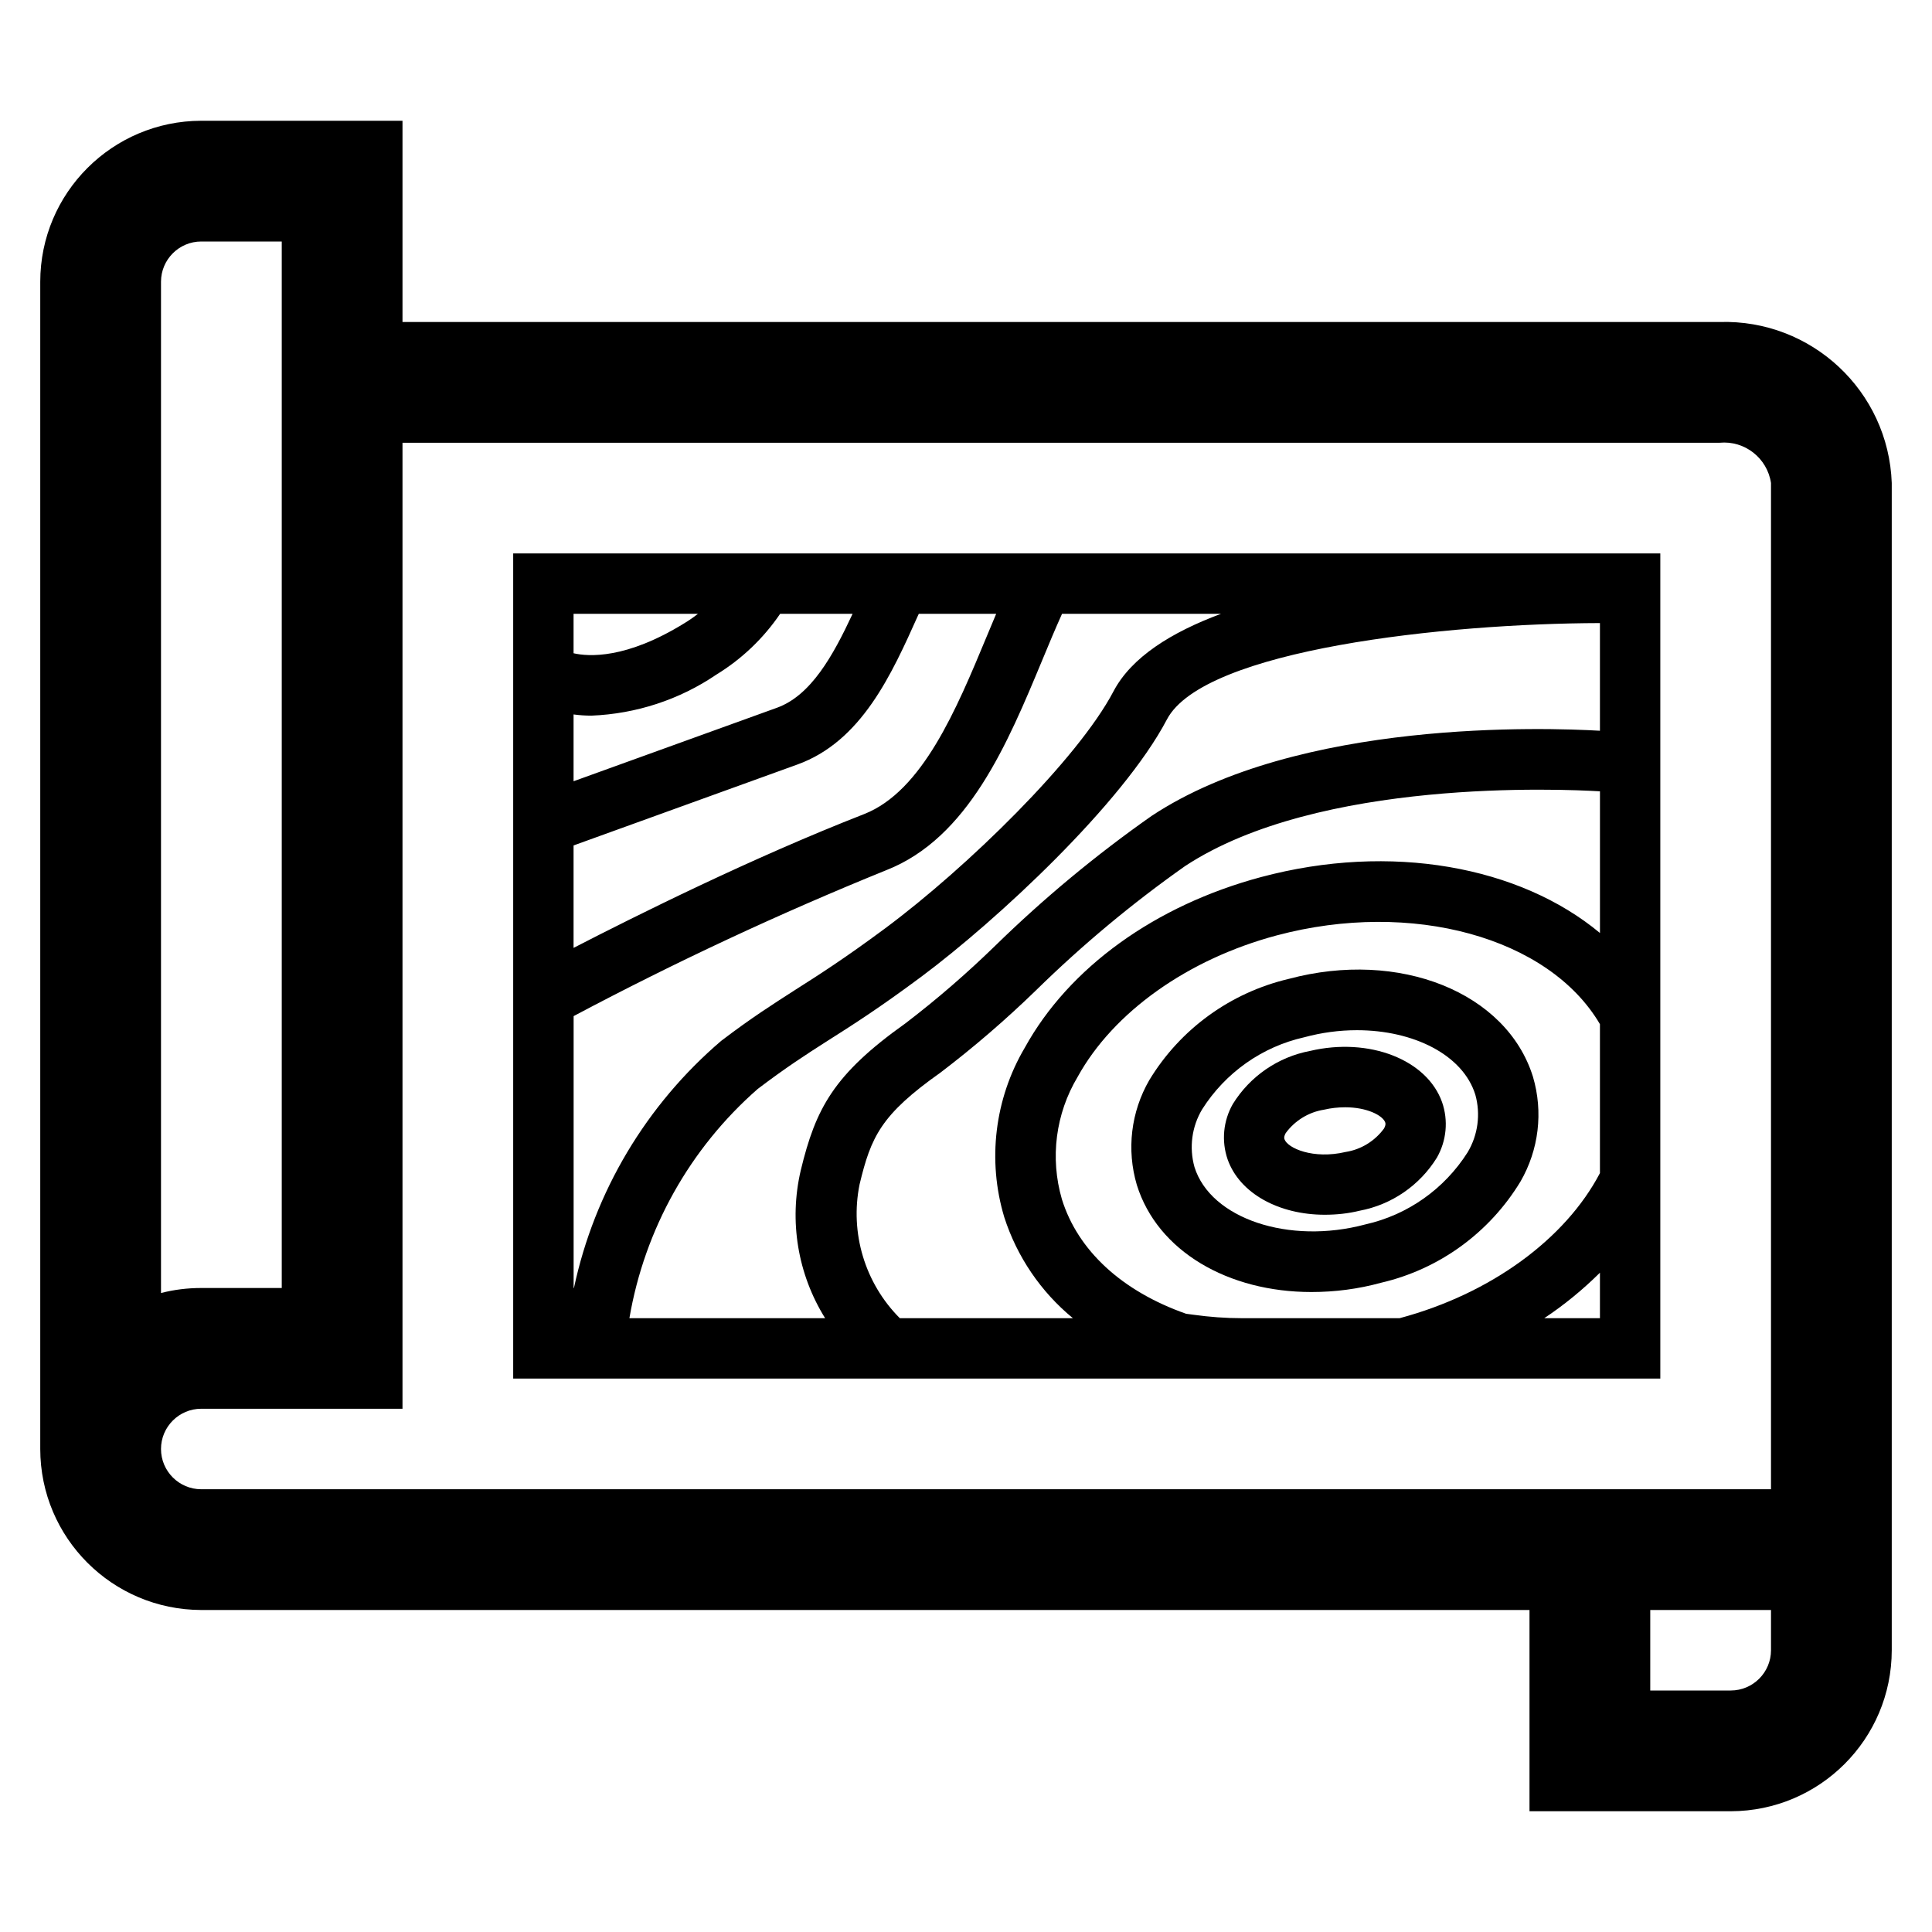 <svg width="96" height="96" xmlns="http://www.w3.org/2000/svg" xmlns:xlink="http://www.w3.org/1999/xlink" xml:space="preserve" overflow="hidden"><g transform="translate(-236 -1173)"><path d="M321.444 1189 256 1189 256 1179 246 1179C241.584 1179.01 238.005 1182.58 238 1187L238 1245C238.005 1249.42 241.584 1252.99 246 1253L312 1253 312 1263 322 1263C326.416 1262.99 329.995 1259.42 330 1255L330 1197C329.837 1192.43 326.012 1188.86 321.444 1189ZM244 1187C244 1185.9 244.895 1185 246 1185L250 1185 250 1237 246 1237C245.325 1237 244.653 1237.08 244 1237.25ZM244 1245C244 1243.9 244.895 1243 246 1243L256 1243 256 1195 321.444 1195C322.692 1194.88 323.813 1195.76 324 1197L324 1247 246 1247C244.895 1247 244 1246.1 244 1245ZM324 1255C324 1256.1 323.105 1257 322 1257L318 1257 318 1253 324 1253Z"/><path d="M318.5 1200.5 261.5 1200.5 261.5 1241.5 318.5 1241.5ZM280.712 1238.5C278.974 1236.76 278.224 1234.26 278.712 1231.85 279.281 1229.48 279.774 1228.39 282.727 1226.3 284.395 1225.03 285.985 1223.66 287.487 1222.2 289.783 1219.95 292.255 1217.89 294.879 1216.04 301.521 1211.66 313.627 1212.21 315.501 1212.32L315.501 1219.36C311.508 1216.04 305.107 1214.86 298.666 1216.58 293.396 1217.99 289.114 1221.08 286.921 1225.06 285.422 1227.6 285.053 1230.66 285.901 1233.48 286.535 1235.45 287.719 1237.19 289.312 1238.5ZM274.765 1203.5 278.365 1203.5C277.386 1205.6 276.293 1207.56 274.601 1208.17L264.5 1211.82 264.5 1208.5C264.794 1208.54 265.091 1208.56 265.387 1208.56 267.607 1208.47 269.759 1207.77 271.597 1206.52 272.855 1205.75 273.935 1204.72 274.765 1203.5ZM264.5 1215.01 275.617 1210.99C278.81 1209.84 280.304 1206.51 281.617 1203.58L281.655 1203.5 285.5 1203.5C285.34 1203.88 285.181 1204.26 285.019 1204.65 283.527 1208.24 281.836 1212.31 278.942 1213.45 273.355 1215.63 267.566 1218.52 264.5 1220.1ZM280.035 1216.24C284.118 1214.64 286.068 1209.94 287.79 1205.8 288.12 1205 288.443 1204.23 288.772 1203.5L296.672 1203.5C294.196 1204.42 292.219 1205.66 291.33 1207.35 289.555 1210.73 284.058 1216.1 279.982 1219.13 277.958 1220.63 276.72 1221.42 275.524 1222.18 274.404 1222.9 273.346 1223.57 271.835 1224.72 268.113 1227.9 265.542 1232.21 264.521 1236.99 264.521 1237 264.517 1237 264.512 1237 264.507 1237 264.503 1237 264.503 1236.99L264.503 1223.49C269.551 1220.81 274.735 1218.39 280.035 1216.24ZM273.65 1227.11C275.061 1226.04 276.021 1225.42 277.133 1224.71 278.316 1223.96 279.658 1223.11 281.769 1221.54 285.516 1218.75 291.783 1212.94 293.983 1208.75 295.815 1205.26 307.865 1203.98 315.5 1203.96L315.5 1209.31C312.849 1209.16 300.527 1208.71 293.226 1213.54 290.462 1215.48 287.86 1217.64 285.445 1220 284.037 1221.37 282.549 1222.66 280.99 1223.85 277.417 1226.39 276.532 1228.08 275.79 1231.15 275.199 1233.67 275.635 1236.31 277 1238.5L267.275 1238.5C268.03 1234.08 270.281 1230.06 273.65 1227.11ZM288.765 1232.59C288.169 1230.54 288.452 1228.34 289.547 1226.51 291.322 1223.29 295.02 1220.66 299.439 1219.48 306.156 1217.69 312.97 1219.58 315.5 1223.89L315.5 1231.29C313.789 1234.56 310.077 1237.29 305.546 1238.5L297.709 1238.5C296.906 1238.5 296.104 1238.44 295.309 1238.33L294.936 1238.28C291.749 1237.16 289.558 1235.14 288.765 1232.59ZM270.68 1203.5C270.467 1203.67 270.246 1203.82 270.018 1203.96 267.111 1205.76 265.24 1205.63 264.5 1205.46L264.5 1203.5ZM312.734 1238.5C313.727 1237.84 314.653 1237.08 315.5 1236.24L315.5 1238.5Z"/><path d="M304.621 1236.74C307.514 1236.07 310.013 1234.25 311.552 1231.71 312.465 1230.13 312.689 1228.25 312.171 1226.5 310.863 1222.31 305.534 1220.17 300.039 1221.64 297.146 1222.32 294.647 1224.13 293.108 1226.67 292.195 1228.25 291.971 1230.13 292.489 1231.88 293.518 1235.18 297.033 1237.2 301.162 1237.2 302.33 1237.2 303.493 1237.05 304.621 1236.74ZM295.353 1230.99C295.081 1230.02 295.22 1228.98 295.735 1228.12 296.889 1226.3 298.714 1225.01 300.813 1224.54 301.665 1224.31 302.542 1224.19 303.424 1224.19 306.25 1224.19 308.692 1225.42 309.307 1227.39 309.579 1228.36 309.44 1229.4 308.924 1230.26 307.77 1232.08 305.945 1233.37 303.847 1233.84 300.044 1234.86 296.152 1233.55 295.353 1230.99Z"/><path d="M307.4 1230.52C307.878 1229.68 307.972 1228.68 307.657 1227.77 306.909 1225.65 304.029 1224.53 301.098 1225.22 299.505 1225.52 298.111 1226.48 297.257 1227.86 296.78 1228.7 296.686 1229.7 297 1230.61 297.6 1232.31 299.562 1233.36 301.824 1233.36 302.408 1233.36 302.991 1233.3 303.56 1233.16 305.154 1232.86 306.548 1231.9 307.4 1230.52ZM304.767 1229.08C304.311 1229.7 303.628 1230.12 302.867 1230.24 301.253 1230.62 299.98 1230.05 299.826 1229.61 299.814 1229.58 299.782 1229.49 299.888 1229.3 300.344 1228.68 301.027 1228.26 301.788 1228.14 302.133 1228.06 302.487 1228.02 302.842 1228.02 303.931 1228.02 304.71 1228.43 304.829 1228.77L304.829 1228.77C304.841 1228.8 304.874 1228.89 304.768 1229.08Z"/></g></svg>